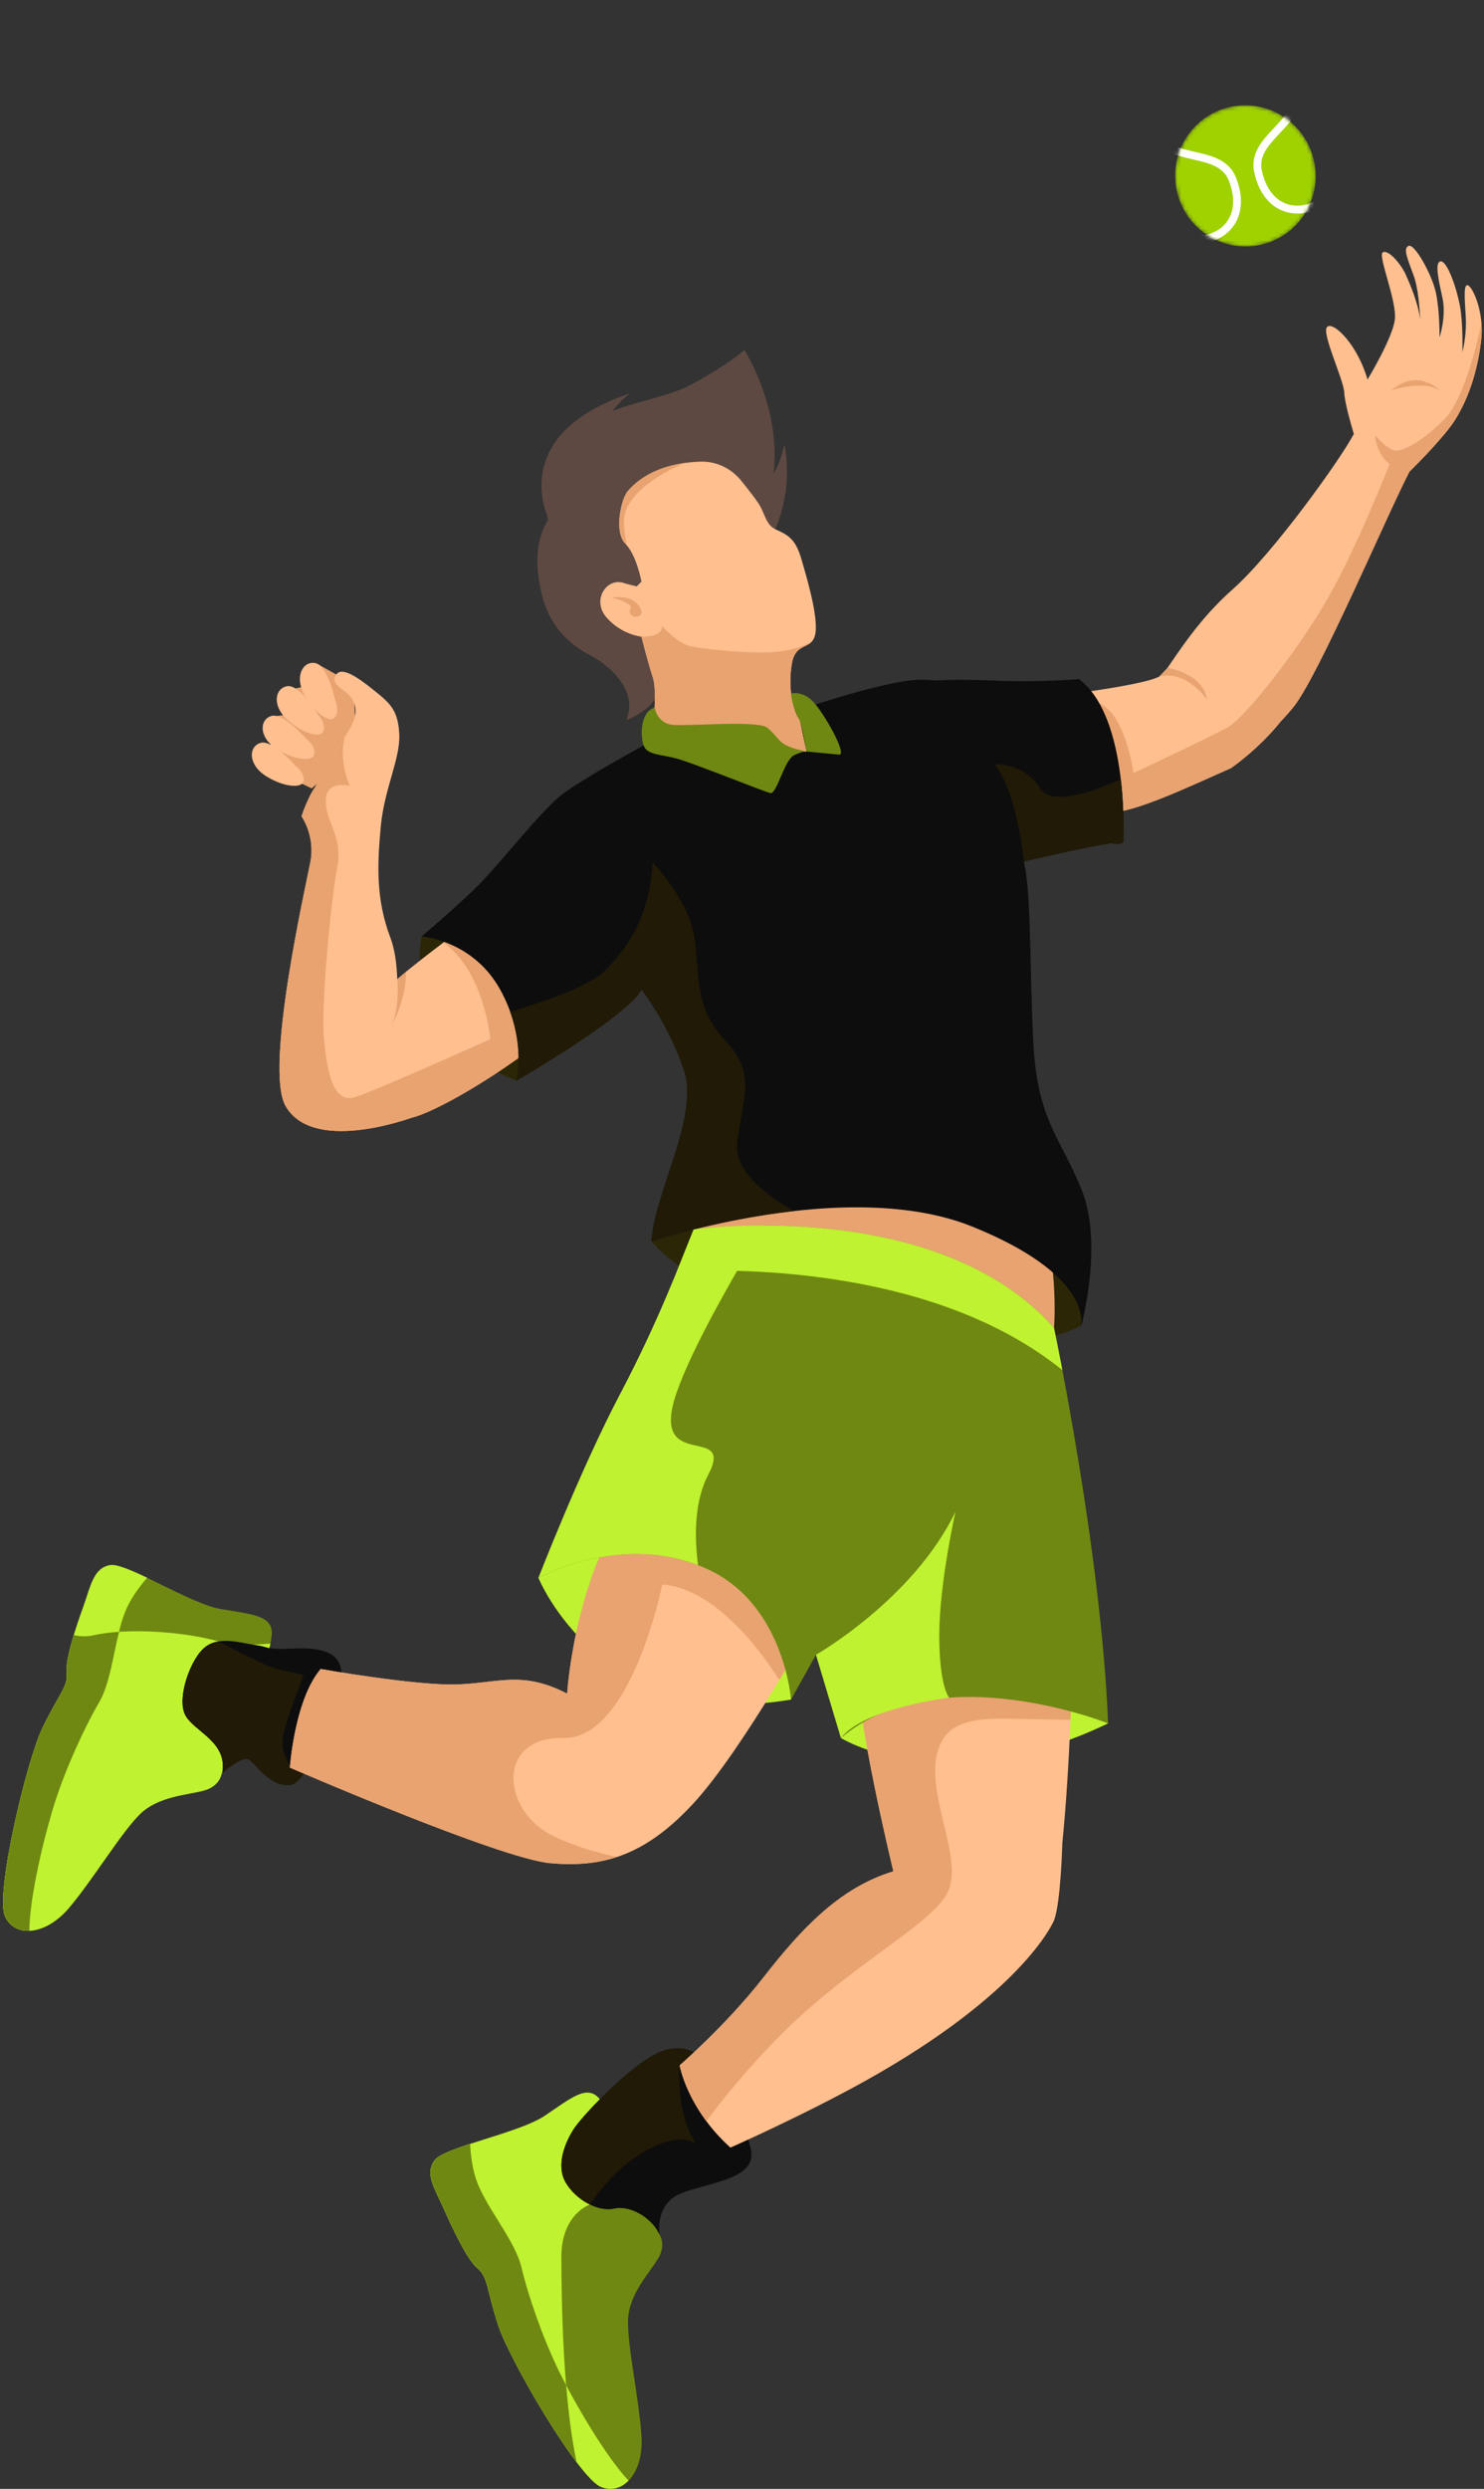 <svg width="380" height="637" viewBox="0 0 380 637" fill="none" xmlns="http://www.w3.org/2000/svg">
<rect x="0" y="0" width="380" height="637" fill="#333333" stroke="none"/>
<path d="M166.84 317.724C166.84 317.724 179.546 334.786 222.678 341.338C265.809 347.89 276.952 339.105 276.952 339.105V317.724L242.35 287.654L181.354 297.376L166.84 317.724Z" fill="#2B2606"/>
<path d="M107.946 239.669C107.946 239.669 102.045 264.686 132.251 276.593L144.281 250.246L130.331 227.842L107.946 239.669Z" fill="#2B2606"/>
<path d="M137.875 403.841C137.875 403.841 153.816 443.314 202.552 434.99L207.381 407.737L230.524 406.435L215.329 444.824C215.329 444.824 241.523 461.299 283.742 441.091L263.91 394.854L188.188 359.885L147.961 390.384L137.875 403.841Z" fill="#BFF230"/>
<path d="M63.329 439.403L60.308 447.263L56.711 454.099C56.711 454.099 56.276 457.115 52.298 458.254C48.321 459.391 40.669 459.635 35.894 464.253C31.121 468.872 23.506 481.52 17.546 488.451C11.586 495.382 3.738 496.011 1.255 490.379C-1.227 484.747 6.73 450.901 10.851 442.309C14.973 433.716 17.472 431.661 17.073 428.142C16.674 424.622 19.604 415.986 21.393 411.027C23.182 406.069 23.889 401.328 28.155 400.579C32.42 399.831 48.449 410.398 56.469 411.8C64.489 413.203 70.01 413.376 69.589 418.484C69.172 423.594 63.329 439.403 63.329 439.403Z" fill="#6E8811"/>
<path d="M55.985 420.101C47.136 417.606 32.736 416.531 23.873 418.545C22.205 418.924 20.527 418.852 18.897 418.487C17.749 422.283 16.844 426.085 17.077 428.142C17.476 431.661 14.975 433.714 10.855 442.309C6.734 450.901 -1.223 484.747 1.259 490.379C3.742 496.012 11.59 495.383 17.55 488.451C23.509 481.52 31.125 468.872 35.898 464.253C40.672 459.635 48.324 459.392 52.302 458.254C56.279 457.117 56.715 454.099 56.715 454.099L60.312 447.263L63.333 439.402C63.333 439.402 67.896 427.051 69.243 420.657C64.441 421.05 59.446 421.079 55.985 420.101Z" fill="#BFF230"/>
<path d="M28.159 400.579C23.893 401.328 23.186 406.068 21.397 411.027C19.608 415.984 16.678 424.621 17.077 428.141C17.476 431.661 14.975 433.714 10.855 442.308C6.734 450.901 -1.223 484.746 1.259 490.379C2.419 493.009 4.755 494.257 7.515 494.151C7.569 485.259 11.5 469.341 14.028 461.405C16.893 452.417 21.802 441.794 25.325 435.812C28.848 429.829 29.3 419.374 32.054 412.515C33.379 409.218 35.662 406.135 37.678 403.815C33.469 401.802 29.866 400.28 28.159 400.579Z" fill="#BFF230"/>
<path d="M1.256 490.379C1.406 490.718 1.577 491.033 1.764 491.327C1.844 491.451 1.937 491.559 2.023 491.675C2.137 491.83 2.247 491.99 2.372 492.13C2.5 492.274 2.642 492.398 2.78 492.527C2.875 492.616 2.965 492.71 3.067 492.791C3.242 492.932 3.429 493.055 3.618 493.174C3.691 493.221 3.762 493.273 3.837 493.316C4.056 493.441 4.287 493.549 4.523 493.647C4.573 493.669 4.621 493.692 4.672 493.712C4.934 493.811 5.204 493.894 5.483 493.96C5.511 493.966 5.537 493.974 5.565 493.98C5.864 494.048 6.171 494.095 6.485 494.124C6.493 494.126 6.502 494.126 6.51 494.127C6.837 494.155 7.171 494.164 7.512 494.15C7.565 485.259 11.497 469.341 14.025 461.405C16.89 452.417 21.799 441.794 25.321 435.811C28.045 431.187 28.936 423.894 30.472 417.65C28.083 417.812 25.835 418.098 23.87 418.545C22.202 418.924 20.523 418.852 18.894 418.487C18.467 419.898 18.075 421.31 17.762 422.633C17.749 422.685 17.738 422.735 17.726 422.788C17.643 423.145 17.565 423.493 17.496 423.836C17.471 423.952 17.452 424.064 17.428 424.179C17.375 424.452 17.327 424.719 17.283 424.979C17.261 425.109 17.241 425.236 17.221 425.364C17.186 425.6 17.157 425.827 17.132 426.05C17.119 426.174 17.103 426.298 17.093 426.418C17.073 426.64 17.062 426.848 17.054 427.052C17.051 427.148 17.043 427.253 17.042 427.345C17.039 427.627 17.048 427.891 17.076 428.129C17.076 428.132 17.076 428.136 17.076 428.14C17.151 428.799 17.123 429.408 17.002 430.018C16.881 430.627 16.668 431.237 16.368 431.903C16.169 432.347 15.931 432.813 15.659 433.321C14.568 435.35 12.914 438.01 10.854 442.306C8.535 447.14 5.003 459.964 2.798 471.262C2.431 473.145 2.1 474.986 1.818 476.74C1.535 478.493 1.302 480.161 1.129 481.699C1.014 482.724 0.925 483.69 0.866 484.587C0.837 485.035 0.816 485.464 0.802 485.875C0.734 487.93 0.868 489.498 1.256 490.379Z" fill="#6E8811"/>
<path d="M163.512 556.742L166.756 564.513L168.875 571.941C168.875 571.941 170.644 574.424 168.552 577.993C166.461 581.562 161.095 587.023 160.831 593.661C160.569 600.298 163.796 614.705 164.273 623.833C164.75 632.961 159.509 638.836 153.822 636.478C148.137 634.119 130.518 604.145 127.564 595.085C124.611 586.024 125 582.813 122.282 580.542C119.563 578.272 115.716 570.003 113.586 565.181C111.456 560.36 108.693 556.443 111.262 552.955C113.83 549.467 132.72 546.041 139.488 541.516C146.256 536.991 150.37 533.304 153.594 537.289C156.819 541.272 163.512 556.742 163.512 556.742Z" fill="#6E8811"/>
<path d="M163.742 557.292L163.512 556.741C163.512 556.741 156.819 541.271 153.594 537.286C150.37 533.302 146.257 536.989 139.488 541.514C132.72 546.038 113.83 549.465 111.262 552.952C108.693 556.44 111.455 560.357 113.586 565.178C115.716 569.999 119.563 578.268 122.282 580.539C125.001 582.809 124.611 586.022 127.565 595.082C129.773 601.853 140.17 620.303 147.656 630.18C144.018 613.476 143.794 587.528 143.746 577.806C143.691 566.624 151.058 564.229 151.058 564.229L152.69 554.582C152.69 554.582 159.988 556.615 163.742 557.292Z" fill="#BFF230"/>
<path d="M180.324 528.165C180.324 528.165 177.904 522.721 170.527 524.634C163.151 526.548 149.447 541.156 147.107 544.632C144.767 548.107 142.26 554.096 144.835 558.553C147.408 563.012 153.164 566.204 157.26 565.279C161.357 564.353 166.952 567.594 168.876 571.941C168.876 571.941 167.768 565.194 172.988 562.082C178.208 558.972 191.93 558.533 192.404 551.926C192.878 545.319 180.324 528.165 180.324 528.165Z" fill="#0D0D0D"/>
<path d="M182.388 531.106C181.161 529.306 180.328 528.165 180.328 528.165C180.328 528.165 177.908 522.721 170.531 524.634C163.155 526.548 149.451 541.156 147.111 544.632C144.771 548.107 142.264 554.096 144.839 558.553C146.235 560.972 148.567 563.009 151.064 564.227C153.886 560.103 157.694 555.577 162.444 552.288C173.627 544.547 178.279 548.719 178.279 548.719C172.897 540.85 174.043 528.601 174.043 528.601C174.043 528.601 181.139 531.436 182.388 531.106Z" fill="#211A06"/>
<path d="M83.5 422.789C78.308 420.92 72.919 422.636 68.69 421.755C67.69 421.456 66.777 421.227 66.053 421.127C61.483 420.505 56.289 418.634 52.552 421.543C48.812 424.451 45.282 434.421 47.359 438.784C49.437 443.146 58.369 445.638 56.914 453.739C56.914 453.739 61.483 449.793 63.354 450.209C65.223 450.625 68.499 457.272 74.234 456.856C79.971 456.44 87.241 430.059 87.241 430.059C87.241 430.059 88.694 424.658 83.5 422.789Z" fill="#0D0D0D"/>
<path d="M82.252 438.488L75.12 452.787C75.12 452.787 71.873 449.985 72.42 444.825C72.704 442.147 75.289 435.012 77.739 428.703C74.872 427.914 71.286 427.676 67.082 425.682C59.265 421.976 55.983 420.101 55.983 420.101C54.756 420.299 53.594 420.729 52.548 421.542C48.809 424.45 45.278 434.42 47.355 438.782C49.433 443.144 58.365 445.636 56.91 453.738C56.91 453.738 61.48 449.791 63.35 450.207C65.219 450.623 68.495 457.27 74.23 456.854C78.355 456.555 83.271 442.839 85.709 435.15C85.238 435.078 84.816 434.916 84.448 434.661L82.252 438.488Z" fill="#211A06"/>
<path d="M208.778 414.148C208.778 414.148 190.327 447.671 177.635 461.476C164.942 475.279 153.899 478.041 140.885 476.858C127.87 475.675 74.232 452.406 74.232 452.406C74.232 452.406 75.415 435.052 82.121 427.166C82.121 427.166 106.573 431.503 117.221 431.109C127.87 430.715 133.787 427.56 145.224 433.475C145.224 433.475 147.301 400.397 163.471 381.861C179.64 363.324 197.827 384.571 197.827 384.571L208.778 414.148Z" fill="#FFBF8F"/>
<path d="M197.827 384.567C197.827 384.567 179.64 363.321 163.471 381.857C147.3 400.394 145.224 433.471 145.224 433.471C133.787 427.556 127.87 430.711 117.221 431.105C106.573 431.5 82.121 427.162 82.121 427.162C75.415 435.05 74.232 452.402 74.232 452.402C74.232 452.402 127.87 475.671 140.885 476.854C146.884 477.399 152.465 477.088 157.981 475.26C152.868 474.175 146.924 472.481 141.505 469.83C128.461 463.447 126.902 444.467 144.28 444.823C161.659 445.179 169.575 405.518 169.575 405.518C182.905 406.598 194.375 421.865 199.575 429.987C204.944 421.107 208.777 414.146 208.777 414.146L197.827 384.567Z" fill="#E8A370"/>
<path d="M274.503 428.362C274.503 428.362 220.305 408.171 219.509 425.706C218.926 438.527 228.763 478.952 228.763 478.952C215.025 483.089 205.15 493.709 195.543 506.034C185.936 518.36 174.037 528.602 174.037 528.602C174.037 528.602 175.901 539.594 187.036 549.659C187.036 549.659 205.765 541.374 221.477 532.63C261.193 510.526 269.508 492.562 269.935 491.404C271.623 486.81 272.011 472.224 272.035 471.636C274.059 451.327 274.503 428.362 274.503 428.362Z" fill="#FFBF8F"/>
<path d="M219.509 425.705C218.926 438.526 228.763 478.951 228.763 478.951C215.025 483.088 205.15 493.707 195.543 506.033C185.936 518.359 174.037 528.601 174.037 528.601C174.037 528.601 175.179 535.212 180.871 542.871C185.389 536.819 191.888 528.855 200.353 520.389C218.169 502.573 238.952 492.394 242.77 484.1C246.588 475.807 237.68 460.58 239.801 449.552C241.921 438.523 252.526 439.797 265.675 440.047C269.264 440.116 272.002 440.145 274.119 440.154C274.408 433.094 274.501 428.359 274.501 428.359C274.501 428.359 220.305 408.171 219.509 425.705Z" fill="#E8A370"/>
<path d="M259.027 350.927L269.896 339.874C269.896 339.874 271.56 320.102 264.25 304.356C256.938 288.611 226.651 265.981 226.651 265.981L185.415 281.648L177.637 314.663L259.027 350.927Z" fill="#E8A370"/>
<path d="M90.564 175.131L81.696 170.163L78.462 175.549L75.654 176.216L73.076 181.659L72.897 183L70.851 183.236L69.318 190.294L69.53 196.831L79.795 201.781L91.249 192.286L90.564 175.131Z" fill="#E8A370"/>
<path d="M139.383 229.27L121.78 235.121C121.78 235.121 107.692 245.352 101.726 250.615C101.585 246.742 101.094 242.949 99.958 239.962C96.198 230.073 96.61 221.133 97.511 211.478C98.412 201.822 102.573 194.101 102.239 187.831C101.904 181.562 99.779 179.908 95.541 176.506C91.303 173.104 87.001 170.183 85.822 173.153C84.642 176.124 90.457 176.51 90.993 181.275C91.528 186.039 86.381 189.444 85.698 194.541C85.698 194.541 81.007 200.369 79.399 203.626C77.79 206.884 77.219 208.957 77.219 208.957C77.219 208.957 80.763 213.896 79.477 220.584C78.192 227.273 67.722 273.376 73.084 282.997C78.445 292.616 94.909 289.644 105.465 286.063C115.265 283.589 145.18 264.19 149.792 254.729C154.405 245.268 139.383 229.27 139.383 229.27Z" fill="#FFBF8F"/>
<path d="M149.087 255.948L132.595 231.528L121.782 235.122C121.782 235.122 118.037 237.844 113.593 241.196C113.724 241.305 113.834 241.414 113.979 241.523C124.144 249.235 125.546 265.981 125.546 265.981C125.546 265.981 96.45 279.033 90.995 280.786C85.539 282.539 83.831 275.177 82.964 265.981C82.097 256.786 84.882 229.605 86.37 221.892C87.859 214.18 83.48 210.674 83.401 205.066C83.323 199.458 89.583 201.123 89.583 201.123C89.583 201.123 88.037 198.054 87.779 193.139C87.704 191.701 87.952 190.09 88.334 188.528C87.168 190.379 86.001 192.295 85.7 194.542C85.7 194.542 81.009 200.369 79.401 203.627C77.792 206.884 77.221 208.957 77.221 208.957C77.221 208.957 80.765 213.896 79.479 220.585C78.194 227.273 67.724 273.377 73.086 282.997C78.447 292.617 94.911 289.644 105.467 286.063C114.864 283.693 142.745 265.76 149.087 255.948Z" fill="#E8A370"/>
<path d="M85.824 179.178C85.824 179.178 83.938 170.313 80.746 169.707C77.555 169.101 75.31 173.147 77.966 177.898C80.622 182.647 84.487 185.024 85.664 183.681C87.155 181.981 85.824 179.178 85.824 179.178Z" fill="#FFBF8F"/>
<path d="M81.459 182.936C81.459 182.936 76.809 175.157 73.593 175.616C70.377 176.074 69.561 180.629 73.61 184.265C77.659 187.9 82.085 188.9 82.764 187.249C83.625 185.158 81.459 182.936 81.459 182.936Z" fill="#FFBF8F"/>
<path d="M78.429 189.102C78.429 189.102 72.499 182.249 69.412 183.261C66.325 184.272 66.312 188.898 70.931 191.775C75.551 194.652 80.082 194.865 80.466 193.122C80.949 190.914 78.429 189.102 78.429 189.102Z" fill="#FFBF8F"/>
<path d="M75.656 195.994C75.656 195.994 69.726 189.141 66.638 190.153C63.551 191.164 63.539 195.79 68.157 198.667C72.778 201.544 77.308 201.757 77.692 200.014C78.175 197.806 75.656 195.994 75.656 195.994Z" fill="#FFBF8F"/>
<path d="M376.004 73.086C374.658 72.302 375.056 76.495 375.332 81.175C375.608 85.856 374.467 90.091 374.467 90.091C374.467 90.091 374.695 82.898 373.821 78.215C372.937 73.477 370.512 66.707 368.9 66.897C367.287 67.088 368.378 71.706 369.382 76.352C370.385 80.998 368.616 86.338 368.616 86.338C368.616 86.338 368.683 79.55 367.68 74.904C366.676 70.258 362.228 62.287 360.703 62.926C359.178 63.565 360.432 66.219 362.038 70.667C363.097 73.598 363.52 78.708 363.688 81.861C363.118 77.409 360.858 72.252 359.928 70.204C358.797 67.714 355.667 63.904 354.142 64.544C352.617 65.182 357.774 76.981 357.163 81.818C356.553 86.654 350.174 97.14 350.174 97.14C347.777 88.658 341.778 82.385 339.924 83.585C338.071 84.785 344.112 97.091 344.23 100.605C344.301 102.701 345.635 107.591 346.705 111.204C346.673 111.192 346.64 111.178 346.608 111.166C343.484 117.193 326.112 141.585 315.555 150.907C306.927 158.525 301.618 167.167 297.806 172.598C297.453 172.812 297.091 173.04 296.77 173.2C291.717 175.736 266.318 178.618 266.318 178.618C266.318 178.618 273.631 207.894 283.898 207.998C290.474 208.064 304.693 201.235 315.222 196.581C315.222 196.581 322.239 191.8 327.852 184.758C327.856 184.754 327.858 184.751 327.863 184.746C328.104 184.49 328.334 184.24 328.564 183.991L328.565 183.993L328.575 183.98C329.534 182.939 330.396 181.96 331.114 181.083C337.557 173.221 355.259 131.566 360.903 120.738C363.256 118.405 370 111.585 372.569 107.505C376.739 100.883 378.655 93.037 379.321 86.614C379.986 80.188 377.35 73.87 376.004 73.086Z" fill="#FFBF8F"/>
<path d="M379.345 82.723C378.783 85.43 375.176 102 369.877 107.298C364.102 113.073 359.563 115.343 357.501 115.343C355.439 115.343 352.138 111.424 352.138 111.424C352.138 111.424 352.082 115.522 355.795 118.82C355.795 118.82 347.807 139.368 340.173 152.832C332.541 166.297 318.779 183.693 314.448 186.116C310.116 188.539 290.252 197.857 290.252 197.857C290.252 197.857 288.236 182.817 281.509 180.023C277.649 178.42 275.258 189.28 273.92 198.832C276.691 203.909 280.09 207.96 283.895 207.998C290.471 208.064 304.691 201.235 315.219 196.581C315.219 196.581 322.236 191.8 327.849 184.758C327.854 184.754 327.855 184.751 327.86 184.746C328.101 184.49 328.331 184.24 328.561 183.991L328.563 183.993L328.572 183.98C329.531 182.939 330.393 181.96 331.111 181.084C337.554 173.221 355.256 131.566 360.9 120.738C363.254 118.405 369.997 111.585 372.566 107.505C376.736 100.883 378.653 93.036 379.319 86.614C379.454 85.295 379.446 83.984 379.345 82.723Z" fill="#E8A370"/>
<path d="M276.255 173.794C276.255 173.794 267.234 174.635 255.757 174.216C250.363 174.018 244.876 173.849 239.64 174.158C237.123 173.918 234.654 173.895 232.276 174.234C222.461 175.637 206.501 181.081 206.501 181.081L164.823 190.798C164.823 190.798 150.482 198.541 144.406 202.98C138.33 207.418 127.58 221.908 120.57 228.45C113.559 234.994 107.949 239.668 107.949 239.668C107.949 239.668 121.036 240.603 128.047 253.223C135.057 265.843 132.254 276.593 132.254 276.593C132.254 276.593 161.205 259.767 164.257 253.223C164.257 253.223 171.514 262.571 175.254 274.256C178.993 285.941 167.309 306.04 166.841 317.724C166.841 317.724 216.852 300.898 249.102 313.985C278.599 325.955 277.207 337.917 276.755 339.874C277.436 337.31 282.369 317.618 276.914 304.356C271.07 290.148 265.46 286.616 264.526 265.48C263.591 244.344 264.058 228.92 262.189 220.507C262.189 220.507 277.732 216.76 284.732 215.796C285.746 216.089 286.718 216.105 287.635 215.594C287.635 215.594 289.363 183.504 276.255 173.794Z" fill="#0D0D0D"/>
<path d="M197.205 138.292C203.824 125.524 200.851 113.783 200.851 113.783C199.751 118.735 198.099 121.21 198.099 121.21C200.025 104.157 190.63 89.615 190.63 89.615C190.63 89.615 186.593 93.229 176.968 98.453C171.593 101.372 163.943 102.452 156.863 105.189C159.055 102.128 161.517 100.626 161.517 100.626C134.054 109.734 138.205 126.836 139.977 131.588C140.09 132.116 140.219 132.616 140.357 133.087C138.183 136.442 136.225 142.547 138.924 152.829C140.862 160.209 145.691 164.961 151.319 167.786L151.321 167.789C151.321 167.789 164.309 174.544 160.4 184.292C160.4 184.292 172.113 180.127 168.334 171.177C170.654 171.036 172.721 170.646 174.338 170.065C183.112 166.915 203.807 152.827 203.807 152.827V144.892L197.205 138.292Z" fill="#5E4942"/>
<path d="M179.429 118.156C183.434 118.044 187.24 119.873 189.757 122.989C191.498 125.145 193.39 127.558 194.28 128.929C195.93 131.465 196.031 134.322 198.702 135.536C201.372 136.749 203.585 137.705 205.041 142.56C206.497 147.415 209.599 157.855 208.777 162.225C207.955 166.595 203.724 164.078 202.753 169.904C201.782 175.731 202.856 181.647 204.797 184.319L206.497 192.33C206.497 192.33 200.671 192.572 198.484 191.358C196.299 190.145 197.513 186.746 192.414 187.231C187.316 187.717 167.164 186.26 167.164 186.26C167.164 186.26 168.378 177.033 167.164 173.392C165.951 169.751 164.251 162.952 164.251 162.952C164.251 162.952 159.152 162.487 155.267 157.985C151.382 153.483 155.509 147.413 160.123 149.356L163.037 150.085L164.251 148.871C164.251 148.871 163.037 142.074 160.123 139.16C157.209 136.246 158.929 127.726 160.852 125.564C166.066 119.705 173.877 118.311 179.429 118.156Z" fill="#FFBF8F"/>
<path d="M204.801 184.318C202.858 181.646 201.786 175.731 202.757 169.904C203.538 165.218 206.424 165.923 207.954 164.107C207.954 164.107 204.888 166.464 197.533 166.938C192.411 167.268 181.943 166.376 177.094 165.478C173.581 164.828 169.462 160.18 169.462 160.18C169.462 160.18 170.36 162.964 164.258 162.951C164.258 162.951 165.958 169.749 167.172 173.391C168.385 177.032 167.172 186.259 167.172 186.259C167.172 186.259 187.323 187.715 192.421 187.23C197.52 186.745 196.307 190.144 198.492 191.357C200.677 192.571 206.504 192.329 206.504 192.329L204.801 184.318Z" fill="#E8A370"/>
<path d="M156.547 153.022C156.547 153.022 160.932 152.037 163.168 154.543C165.405 157.049 163.705 158.123 162.362 157.764C161.02 157.406 161.109 155.941 161.646 155.33C161.646 155.33 160.305 153.559 156.547 153.022Z" fill="#E8A370"/>
<path d="M167.627 181.081C167.627 181.081 168.231 185.159 172.313 185.53C176.394 185.902 194.13 184.269 196.504 186.273C198.879 188.277 199.249 189.687 201.253 190.726C203.257 191.764 206.496 192.332 206.496 192.332C206.496 192.332 206.002 192.062 203.404 193.25C200.806 194.437 198.951 203.341 197.245 202.972C195.539 202.6 177.432 195.254 173.276 194.141C169.121 193.029 165.707 193.251 164.817 190.802C163.926 188.35 163.904 182.271 167.627 181.081Z" fill="#6E8811"/>
<path d="M202.555 177.519C202.555 177.519 205.18 176.678 207.953 179.32C210.724 181.964 217.211 193.375 214.81 193.136C212.407 192.895 206.501 192.33 206.501 192.33C206.501 192.33 205.439 185.568 204.479 183.765C203.515 181.964 202.685 179.44 202.555 177.519Z" fill="#6E8811"/>
<path d="M177.637 314.662C177.637 314.662 239.852 305.939 269.897 339.874C269.897 339.874 282.005 397.228 283.745 441.093C283.745 441.093 240.274 423.613 215.332 444.826L208.943 423.521L202.554 434.994C202.554 434.994 200.849 410.758 181.321 401.67C159.808 391.658 137.875 403.843 137.875 403.843C137.875 403.843 148.691 375.964 158.763 356.844C168.837 337.724 174.283 322.856 177.637 314.662Z" fill="#6E8811"/>
<path d="M195.6 313.659C184.875 313.65 177.634 314.662 177.634 314.662C174.28 322.856 168.834 337.724 158.763 356.844C148.691 375.964 137.875 403.842 137.875 403.842C137.875 403.842 158.091 392.624 178.742 400.586C177.807 393.369 177.74 384.334 181.35 377.462C188.441 363.961 165.901 377.462 173.321 356.246C177.14 345.318 186.966 327.945 195.6 313.659Z" fill="#BFF230"/>
<path d="M272.032 350.665C270.749 343.929 269.895 339.874 269.895 339.874C239.85 305.939 177.635 314.662 177.635 314.662C176.481 317.481 175.073 321.105 173.32 325.403C190.901 324.562 239.999 324.835 272.032 350.665Z" fill="#BFF230"/>
<path d="M111.262 552.953C108.693 556.44 111.455 560.358 113.586 565.179C115.716 570 119.563 578.268 122.282 580.539C125.001 582.809 124.611 586.022 127.565 595.082C130.518 604.143 148.138 634.117 153.823 636.475C156.477 637.577 159.027 636.865 160.951 634.883C154.849 628.414 146.7 614.188 143.048 606.702C138.911 598.223 135.126 587.151 133.543 580.392C131.959 573.632 125.065 565.757 122.322 558.895C121.002 555.596 120.525 551.79 120.381 548.719C115.946 550.169 112.29 551.558 111.262 552.953Z" fill="#BFF230"/>
<path d="M128.153 596.673C128.333 597.126 128.528 597.598 128.749 598.109C128.753 598.118 128.756 598.126 128.76 598.135C128.987 598.657 129.241 599.215 129.51 599.791C129.576 599.933 129.643 600.076 129.712 600.222C129.981 600.793 130.263 601.379 130.565 601.991C130.575 602.009 130.582 602.026 130.592 602.045C130.906 602.68 131.242 603.341 131.587 604.015C131.669 604.171 131.75 604.329 131.831 604.489C132.177 605.155 132.531 605.832 132.902 606.525C132.91 606.54 132.918 606.554 132.925 606.568C133.309 607.286 133.709 608.02 134.118 608.759C134.204 608.916 134.291 609.072 134.377 609.229C135.209 610.728 136.08 612.259 136.979 613.798C137.059 613.933 137.139 614.07 137.219 614.205C138.133 615.762 139.071 617.32 140.019 618.849C140.096 618.974 140.172 619.098 140.251 619.222C141.203 620.755 142.162 622.256 143.112 623.695C143.186 623.805 143.258 623.916 143.332 624.026C144.281 625.459 145.219 626.825 146.129 628.094C146.198 628.191 146.267 628.286 146.336 628.383C146.785 629.005 147.229 629.61 147.66 630.179C146.394 624.369 145.549 617.439 144.973 610.464C144.251 609.097 143.597 607.819 143.052 606.703C138.916 598.224 135.13 587.152 133.547 580.393C131.963 573.633 125.069 565.758 122.326 558.896C121.006 555.597 120.529 551.791 120.385 548.72C118.181 549.441 116.173 550.146 114.58 550.844C114.562 550.851 114.543 550.859 114.525 550.868C114.141 551.037 113.782 551.206 113.452 551.375C113.434 551.384 113.417 551.393 113.399 551.404C113.096 551.56 112.82 551.715 112.567 551.87C112.538 551.889 112.506 551.907 112.477 551.926C112.231 552.081 112.018 552.235 111.829 552.39C111.791 552.421 111.755 552.453 111.72 552.484C111.541 552.641 111.381 552.799 111.266 552.955C109.821 554.916 110.063 557.014 110.93 559.332C111.123 559.848 111.346 560.374 111.59 560.911C111.711 561.179 111.837 561.451 111.967 561.727C112.486 562.827 113.058 563.975 113.591 565.181C115.054 568.495 117.331 573.441 119.493 576.944C119.69 577.263 119.886 577.57 120.079 577.861C120.856 579.03 121.606 579.973 122.286 580.54C123.305 581.392 123.888 582.375 124.373 583.75C124.454 583.979 124.532 584.22 124.609 584.471C124.917 585.48 125.209 586.681 125.582 588.152C126.048 589.991 126.645 592.252 127.569 595.083C127.692 595.461 127.85 595.886 128.021 596.332C128.063 596.443 128.107 596.556 128.153 596.673Z" fill="#6E8811"/>
<path d="M101.727 250.616C101.727 250.616 102.469 257.137 100.359 262.334C100.359 262.334 104.108 255.615 103.944 248.792L101.727 250.616Z" fill="#E8A370"/>
<path d="M356.316 99.908C356.316 99.908 364.318 97.157 368.659 99.908C368.659 99.908 363.069 94.087 356.316 99.908Z" fill="#E8A370"/>
<path d="M296.77 173.199C296.77 173.199 302.921 170.882 308.985 178.957C308.985 178.957 309.071 173.18 298.991 170.88L296.77 173.199Z" fill="#E8A370"/>
<path d="M208.943 423.519C208.943 423.519 233.869 409.326 244.67 386.892C244.67 386.892 240.515 405.331 240.515 418.545C240.515 431.759 243.051 434.507 243.051 434.507C243.051 434.507 221.306 437.117 215.331 444.824L208.943 423.519Z" fill="#BFF230"/>
<path d="M160.505 139.581C160.081 137.527 159.607 134.561 159.847 132.397C160.25 128.761 164.157 123.777 172.912 119.602C173.892 119.134 174.793 118.766 175.637 118.458C170.679 119.108 164.962 120.948 160.856 125.565C158.934 127.727 157.215 136.247 160.127 139.161C160.258 139.291 160.381 139.437 160.505 139.581Z" fill="#E8A370"/>
<path d="M254.689 195.587C260.517 202.849 262.185 220.507 262.185 220.507C262.185 220.507 277.728 216.76 284.728 215.796C285.742 216.089 286.714 216.104 287.631 215.593C287.631 215.593 288.026 208.198 286.99 199.435C281.171 202.086 269.326 206.686 266.316 201.781C262.283 195.209 254.689 195.587 254.689 195.587Z" fill="#211A06"/>
<path d="M164.253 253.224C164.253 253.224 171.51 262.571 175.25 274.257C178.989 285.942 167.305 306.041 166.837 317.725C166.837 317.725 183.238 312.216 203.304 309.956C196.088 305.896 187.717 299.512 188.774 292.116C190.595 279.37 193.507 274.635 185.41 265.982C177.312 257.328 179.305 248.051 177.633 239.006C175.96 229.961 167.101 220.738 167.101 220.738C166.55 233.12 161.46 242.224 154.491 248.793C150.566 252.49 139.529 256.319 130.633 258.956C134.222 268.93 132.249 276.594 132.249 276.594C132.249 276.594 161.202 259.766 164.253 253.224Z" fill="#211A06"/>
<mask id="mask0_1032_1779" style="mask-type:luminance" maskUnits="userSpaceOnUse" x="300" y="26" width="37" height="38">
<path d="M336.121 39.81C333.229 30.256 323.177 24.844 313.669 27.722C304.161 30.6 298.798 40.679 301.691 50.233C304.583 59.788 314.635 65.2 324.143 62.321C333.651 59.443 339.014 49.364 336.121 39.81Z" fill="white"/>
</mask>
<g mask="url(#mask0_1032_1779)">
<path d="M334.781 53.568C339.459 44.776 336.143 33.823 327.375 29.102C318.606 24.382 307.706 27.681 303.029 36.472C298.351 45.264 301.667 56.217 310.435 60.938C319.203 65.658 330.103 62.359 334.781 53.568Z" fill="#A0D200"/>
</g>
<mask id="mask1_1032_1779" style="mask-type:luminance" maskUnits="userSpaceOnUse" x="300" y="26" width="37" height="38">
<path d="M334.779 53.567C339.457 44.775 336.141 33.822 327.373 29.101C318.605 24.38 307.705 27.68 303.027 36.471C298.349 45.263 301.665 56.216 310.433 60.937C319.201 65.657 330.101 62.358 334.779 53.567Z" fill="white"/>
</mask>
<g mask="url(#mask1_1032_1779)">
<path d="M293.631 29.623C296.212 43.505 311.856 36.603 315.551 45.797C320.068 57.033 311.158 63.419 302.635 60.704" stroke="white" stroke-width="2" stroke-miterlimit="10"/>
<path d="M331.399 18.189C336.951 31.173 320.105 34.106 322.129 43.806C324.602 55.66 335.558 56.033 341.145 49.046" stroke="white" stroke-width="2" stroke-miterlimit="10"/>
</g>
</svg>

